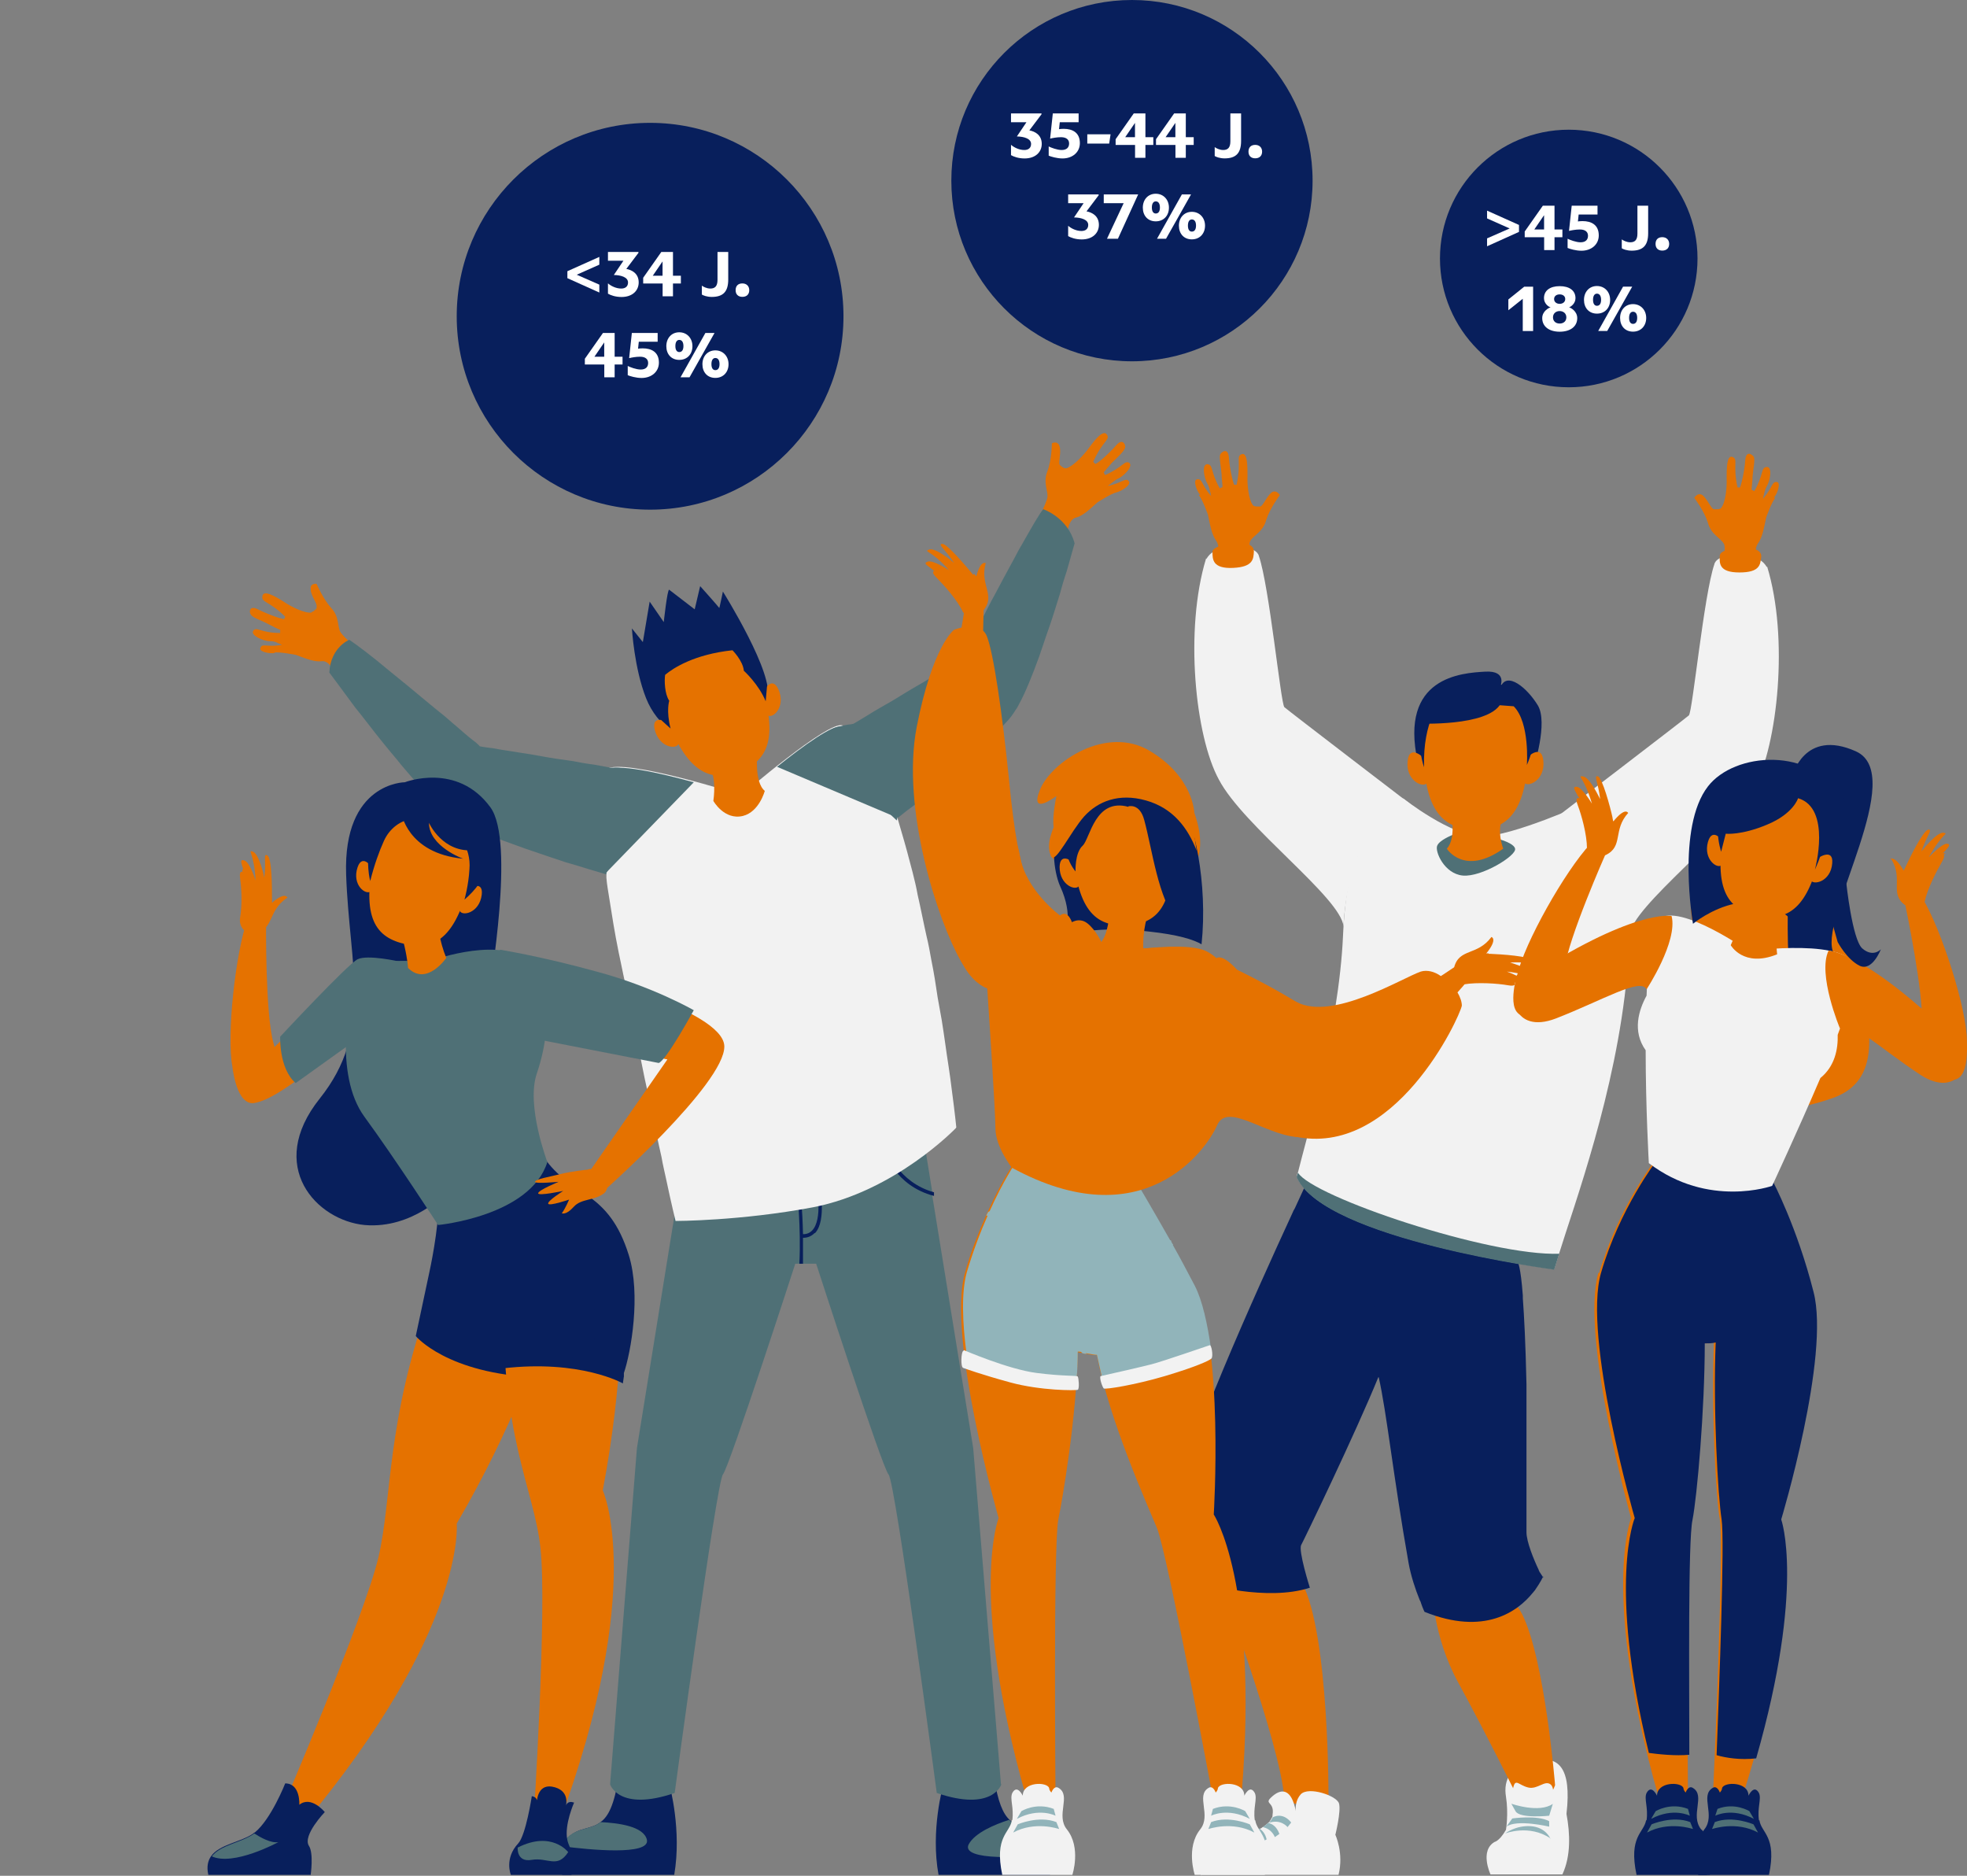 <?xml version="1.0" encoding="UTF-8"?><svg id="Ebene_2" xmlns="http://www.w3.org/2000/svg" viewBox="0 0 583.05 555.93"><rect x="0" y="0" width="583.05" height="555.93" fill="#808080" stroke="none"/><defs><style>.cls-1{fill:none;}.cls-2{fill:#4f7076;}.cls-3{fill:#e57200;}.cls-4{fill:#fff;}.cls-5{fill:#081f5c;}.cls-6{fill:#f2f2f2;}.cls-7{fill:#91b4ba;}</style></defs><g id="Ebene_1-2"><g id="OBJECTS"><path class="cls-5" d="M202.41,218.62s-7.42-2.83-10.92-11.73c-3.51-8.9-4.18-20.64-4.18-20.64l3.24,4.05,2.02-12,4.18,6.07s1.08-9.98,1.62-9.58,7.55,5.8,7.55,5.8l1.62-6.88s5.53,6.2,5.66,6.47c0,.4,1.08-4.86,1.08-4.86,0,0,15.64,24.95,13.08,31.69s-9.58,6.47-9.58,6.47l-15.38,5.26v-.13Z"/><path class="cls-5" d="M166.54,555.66h33.31c2.29-13.22-1.35-26.43-1.35-26.43l-15.11-2.56c-1.35,8.36-3.1,11.73-5.39,13.35h0c-1.62,1.35-3.78,1.62-6.2,2.43-2.83,1.08-4.32,2.83-5.13,4.72-1.48,4.05,0,8.5,0,8.5h-.13Z"/><path class="cls-2" d="M166.54,547.17c8.23,1.08,26.16,2.83,25.22-1.89-.94-4.05-8.5-4.99-13.76-5.26h0c-1.62,1.35-3.78,1.62-6.2,2.43-3.1,1.08-4.59,2.83-5.26,4.72Z"/><path class="cls-5" d="M277.94,555.66h33.31s1.08-3.1.54-6.47c-.4-2.7-1.75-5.53-5.66-6.74-2.83-1.08-5.13-1.35-6.88-3.1-1.89-1.75-3.51-5.26-4.59-12.68l-15.11,2.56s-3.78,13.22-1.35,26.43h-.27Z"/><path class="cls-2" d="M311.66,549.19c-.4-2.7-1.75-5.53-5.66-6.74-2.83-1.08-5.13-1.35-6.88-3.1-4.18,1.35-10.12,3.78-12,7.28-2.43,4.99,16.99,4.05,24.55,2.56Z"/><path class="cls-2" d="M296.82,528.83s-2.56,8.23-19.15,2.56c0,0-12.27-92.39-14.3-94.41-1.89-2.02-21.44-62.44-21.44-62.44h-6.2s-19.56,60.29-21.44,62.44c-1.89,2.16-14.3,94.41-14.3,94.41-16.59,5.66-19.15-2.56-19.15-2.56l7.96-99.67,16.59-102.77,33.31,3.78,33.31-3.78,4.32,26.84v1.08l12.14,74.85,8.23,99.67h.13Z"/><path class="cls-5" d="M276.86,354.44c-11.6-2.97-14.84-13.35-14.84-13.35l.94-.27s3.24,9.58,13.89,12.54v1.08h0Z"/><path class="cls-5" d="M241.39,365.5c-.94.94-2.02,1.35-3.37,1.35v7.69h-1.08c.54-10.79-.67-21.85-.67-21.98h.94s.67,5.8.81,13.22c1.21,0,2.02-.4,2.7-1.08,3.24-3.37,1.35-12.95,1.35-13.08h.94c0,.27,2.02,9.98-1.35,13.76l-.27.13Z"/><path class="cls-3" d="M330.94,145.93c-1.48.27-5.66,2.97-5.66,2.97-2.83,2.56-4.45,4.05-6.61,4.59-2.02.67-2.29,4.45-2.29,4.45,0,0-8.09,3.51-9.58-1.75,0,0,3.51-7.55,3.64-8.63.4-1.89-1.35-4.32,0-7.82,1.35-3.51,1.35-8.36,1.35-8.36,0,0,1.75-.94,2.29.94.54,1.75-.4,4.59,0,5.39l.4.4h0c.54.54,1.08.81,1.62.67h0c2.02-.54,5.26-4.05,6.61-5.93,1.75-2.43,4.32-5.66,5.39-4.05s-1.35,1.89-4.05,8.09l.54.54c0,.54,3.51-2.29,6.34-5.53,1.89-2.16,2.83,0,2.56.81-.27,1.08-2.43,2.97-3.91,4.45-.94,1.08-1.89,2.16-2.43,2.83l.4.81c5.26-2.29,5.8-4.45,7.15-3.64,1.35.94-1.62,4.05-3.37,4.72-.81.4-1.89,1.35-2.97,2.16,4.32-.94,5.26-2.56,6.2-1.48.94,1.08-2.02,2.97-3.64,3.37h0Z"/><path class="cls-3" d="M315.97,144.45c.94-2.83-1.35-5.93-1.48-6.34.54.54,1.08.81,1.62.67,1.75,3.37,0,5.66,0,5.66h-.13Z"/><path class="cls-3" d="M81.3,193.4c1.48-.27,6.34.67,6.34.67,3.64,1.35,5.66,2.16,7.82,1.89s3.78,3.37,3.78,3.37c0,0,8.9.27,8.36-5.13,0,0-6.07-5.8-6.61-6.74-1.08-1.62-.27-4.59-2.83-7.28-2.43-2.7-4.32-7.15-4.32-7.15,0,0-2.02-.27-1.75,1.62,0,1.89,2.02,4.18,1.75,5.13v.54h0c-.27.67-.81,1.08-1.35,1.21h0c-2.16.4-6.47-1.89-8.23-3.1-2.56-1.62-6.2-3.78-6.47-1.75-.4,1.89,1.89,1.35,6.74,6.07l-.27.67c.4.4-4.05-.94-7.82-2.83-2.56-1.35-2.7.94-2.02,1.62.54.94,3.37,1.75,5.26,2.83,1.35.67,2.56,1.35,3.37,1.62v.94c-5.8,0-7.01-2.02-7.96-.67s2.97,3.1,4.86,3.1,2.16.54,3.64,1.08c-4.45.81-5.8-.54-6.34.81-.81,1.21,2.7,1.89,4.18,1.62l-.13-.13Z"/><path class="cls-3" d="M94.65,186.66c-1.75-2.29-1.08-6.07-.94-6.47-.27.67-.81,1.08-1.35,1.21-.54,3.91,2.16,5.26,2.16,5.26h.13Z"/><path class="cls-2" d="M318.53,161.03s-.94,3.24-2.29,8.09c-.67,2.02-1.35,4.18-2.02,6.74-1.21,3.78-2.43,7.96-3.91,12-.81,2.29-1.48,4.45-2.29,6.74-2.02,5.53-4.05,10.65-6.07,14.3-.27.54-.54,1.08-.81,1.35-.81,1.35-1.75,2.7-3.24,4.18-2.16,2.56-5.13,5.53-8.63,8.63-1.62,1.48-3.51,3.1-5.26,4.72-2.97,2.56-6.2,5.26-9.31,7.82-1.89,1.62-3.91,3.24-5.8,4.59-9.58,7.69-17.53,13.62-17.53,13.62l-14.43-29.27c4.05-2.83,11.73-7.42,19.56-12.14,1.89-1.21,3.78-2.29,5.66-3.37,2.97-1.62,5.8-3.51,8.36-4.99,2.02-1.21,4.05-2.29,5.66-3.37,2.43-1.35,4.45-2.7,6.07-3.64s2.56-1.35,2.56-1.35c0,0,.67-1.35,1.75-3.37,1.35-2.43,3.24-6.2,5.26-10.25.94-1.75,1.89-3.78,2.97-5.66,1.62-3.1,3.37-6.34,4.99-9.31,1.08-1.89,2.02-3.91,3.1-5.66,2.83-4.99,5.13-9.04,6.34-10.52,0,0,7.28,2.43,9.31,10.12h0Z"/><path class="cls-2" d="M197.29,230.76l-2.56,32.64s-9.04-2.43-20.23-5.8c-2.16-.67-4.32-1.35-6.74-2.02-4.05-1.35-8.09-2.7-12-4.05-2.16-.81-4.18-1.48-6.34-2.29-4.72-1.75-9.17-3.64-12.41-5.39-1.75-.94-3.37-1.75-4.32-2.7-.4-.27-.81-.67-1.21-1.08-2.7-2.29-5.93-5.8-9.31-9.58-1.35-1.62-2.97-3.37-4.32-5.13-2.97-3.51-5.8-7.01-8.5-10.52-1.35-1.75-2.83-3.64-4.05-5.13-4.45-6.07-7.69-10.38-7.69-10.38.4-7.55,5.93-9.71,5.93-9.71,2.02,1.35,6.74,4.86,12,9.31,1.62,1.35,3.37,2.7,4.99,4.05,2.97,2.43,5.8,4.86,8.63,7.15,1.75,1.35,3.51,2.83,4.86,4.05,2.43,2.02,4.59,4.05,6.07,5.13s2.16,1.89,2.16,1.89c0,0,1.35.27,3.78.54,2.02.4,4.86.81,8.23,1.35,2.02.27,4.18.67,6.47,1.08,2.83.54,5.8.94,8.77,1.35,2.16.4,4.18.81,6.47,1.08,8.9,1.62,17.13,3.1,21.58,4.05l-.27.13Z"/><path class="cls-6" d="M283.33,334.34s-17.94,18.75-42.35,23.47c-21.44,4.05-40.73,4.05-40.73,4.05,0,0-1.21-4.86-2.83-12.54-.4-1.89-.94-4.05-1.35-6.47-.94-4.05-1.89-8.77-2.97-13.76-.4-2.02-.94-4.18-1.35-6.47-.94-4.05-1.62-8.09-2.56-12.14-.4-2.02-.94-4.18-1.35-6.47-1.08-5.26-2.02-10.38-3.1-15.24-.4-2.16-.94-4.32-1.35-6.47-1.21-5.93-2.02-11.19-2.7-15.51-.4-2.56-.81-4.72-.94-6.61v-1.75c-.4-4.45-.54-8.63-.54-12.27v-6.74c0-7.01.54-11.46.54-11.46,4.99-3.51,40.06,7.69,40.06,7.69,0,0,25.76-22.25,29.94-20.64,2.29.94,4.45,2.97,6.61,5.93,1.21,1.62,2.29,3.64,3.37,5.8,1.75,3.64,3.64,7.96,5.26,12.68.81,2.16,1.48,4.45,2.16,6.88,1.21,4.05,2.29,8.09,3.37,12.27.54,2.16,1.08,4.32,1.48,6.61.94,4.05,1.75,8.36,2.7,12.54.54,2.16.94,4.45,1.35,6.74.81,3.91,1.35,7.55,1.89,11.19.4,2.29.81,4.59,1.21,6.74.81,4.99,1.35,9.44,2.02,13.62.4,2.56.67,4.72.94,6.88.94,7.01,1.35,11.19,1.35,11.19l-.13.27Z"/><path class="cls-2" d="M265.53,242.09c-.27-.81-.54-1.48-.81-2.29-1.62-4.72-3.37-9.17-5.26-12.68-1.21-2.16-2.16-4.05-3.37-5.8-2.02-2.97-4.18-4.99-6.61-5.93-2.29-.94-11.6,5.8-19.15,11.87l35.07,14.84h.13Z"/><path class="cls-2" d="M179.75,258.55l25.9-26.7c-10.25-2.83-22.93-5.66-25.9-3.64,0,0-.4,4.32-.54,11.46v6.74c0,3.64,0,7.69.54,12.14Z"/><path class="cls-3" d="M224.53,222.94s-1.08,8.77,2.16,11.46c0,0-1.62,6.2-6.47,7.42-5.53,1.35-8.77-4.45-8.77-4.45,0,0,1.35-8.5-2.02-10.65l14.97-3.78h.13Z"/><path class="cls-3" d="M198.23,214.04s-5.26-2.56-4.18,2.16c1.35,5.53,6.74,6.07,7.15,4.05.4-1.89-2.97-6.2-2.97-6.2Z"/><path class="cls-3" d="M226.15,205.14s2.56-5.26,4.59-.81c2.29,5.13-1.75,9.04-3.37,7.55-1.35-1.35-1.35-6.74-1.35-6.74h.13Z"/><path class="cls-3" d="M218.33,229.01c-8.77,2.97-15.64-1.21-21.44-18.34-2.97-8.9-.27-15.78,9.44-19.15,9.85-3.37,15.78.81,18.75,9.58,6.2,18.48,2.16,24.82-6.74,27.92Z"/><path class="cls-5" d="M203.76,187.6c-19.69,7.28-7.82,25.76-7.82,25.76l2.83,2.56c-1.35-5.26-.4-8.23-.4-8.23-1.35-2.02-1.48-5.93-1.21-7.69,2.43-2.02,8.63-6.07,19.96-7.28,0,0,3.1,3.1,3.37,6.07,0,0,4.45,4.05,6.47,9.04l.4-4.45s-4.32-22.79-23.47-15.64l-.13-.13Z"/><path class="cls-2" d="M172.61,247.89l6.88,11.19,6.74-11.19s-.54-16.86-.54-16.32,1.89-3.91-2.7-4.05-9.31.81-9.31.81c0,0-1.08,7.15-1.08,7.42-.27.54,0,12.14,0,12.14h0Z"/><path class="cls-2" d="M252.85,231.3s12.95,11.73,12.95,11.87,2.83-12.54,2.83-12.54l-4.86-12-9.98-4.18s-4.72.4-7.15,1.62c-2.43,1.35,1.75,5.93,1.75,5.93l4.45,9.31h0Z"/><path class="cls-5" d="M444.64,203.65s2.43-4.99-4.45-4.59-25.49,1.48-19.96,26.7l17.13,10.38,5.93-2.29,11.33-6.47s4.32-13.22,1.21-18.34-9.17-10.25-11.06-5.39h-.13Z"/><path class="cls-3" d="M360.34,465.44s19.29,51.39,20.37,67.7c0,0,4.86,3.91,13.08.4,0,0,.27-49.23-7.82-64.33-7.96-15.11-25.63-3.78-25.63-3.78h0Z"/><path class="cls-6" d="M356.16,555.66h40.6c1.62-6.47-.94-11.87-.94-11.87,0,0,1.75-7.01,1.08-9.31-.67-2.29-9.04-5.13-11.33-2.7-1.48,1.62-1.62,3.91-1.48,4.99-1.21-6.47-4.05-6.88-6.88-4.45-2.97,2.56.67,1.35,0,5.53,0,.27,0,.67-.27.94-.27.67-.67,1.21-1.21,1.62s-1.08.94-1.62,1.21c-.27.27-.67.4-1.08.54-.67.27-1.35.54-2.16.81-1.21.4-2.43.67-3.91.81-5.53.54-7.82.94-10.39,3.91-2.56,2.83-.94,5.13-.94,5.13l.4,3.1.13-.27Z"/><path class="cls-7" d="M377.2,538.67c-.27.67-.67,1.21-1.21,1.62,3.64-1.35,5.66,1.21,5.66,1.21l1.08-1.35c-2.56-3.24-5.39-1.62-5.53-1.48Z"/><path class="cls-7" d="M377.88,544.47l1.35-.94c-.81-2.29-2.29-3.1-3.37-3.24-.4.4-1.08.94-1.62,1.21,2.83.54,3.64,2.97,3.64,2.97Z"/><path class="cls-7" d="M373.97,545.95l1.48-.81c-.4-1.75-1.35-2.7-2.16-3.24-.67.27-1.35.54-2.16.81,2.29,1.08,2.83,3.24,2.83,3.24Z"/><path class="cls-6" d="M443.29,545.82c1.21-.67,2.16-1.89,3.1-3.51,0,0,.81-4.72,0-9.85-.81-4.99,1.35-9.17,8.5-10.65,6.88-1.48,11.06,1.75,9.44,15.78h0c1.08,5.8,1.35,12.41-1.21,17.94h-21.31s-3.37-7.15,1.35-9.71h.13Z"/><path class="cls-3" d="M424.54,470.83s0,13.89,7.82,28.05c7.96,14.57,17.8,34.39,17.8,34.39,0,0,6.61,6.47,10.79-4.18,0,0-2.97-36.95-9.71-50.58-6.74-13.35-26.7-7.69-26.7-7.69h0Z"/><path class="cls-6" d="M459.47,534.76s1.89-4.05.27-5.8c-1.75-1.62-3.91,1.48-6.74.81s-3.78-2.83-4.45,0c-.81,2.97,0,12.14,11.06,4.99h-.13Z"/><path class="cls-7" d="M448.14,534.62s8.09,2.83,12.14,0l-1.08,3.51s-8.77.94-9.98-1.35l-1.21-2.16h.13Z"/><path class="cls-7" d="M448.28,538.94s7.42-1.08,10.92.81v1.62s-9.58-2.29-12.68,0l1.75-2.43h0Z"/><path class="cls-7" d="M459.61,545.01s-1.35-3.51-5.93-3.78c-4.45-.27-7.55,2.16-7.55,2.16,0,0,7.15-2.83,13.49,1.48v.13Z"/><path class="cls-5" d="M457.45,467.19s-.81,1.75-2.43,4.05c-.27.27-.4.54-.67.81-4.45,5.53-14.3,12.81-32.1,5.66,0,0-.54-1.08-1.08-2.7,0-.27-.27-.54-.4-.94-1.21-2.97-2.56-7.01-3.24-10.79-4.59-25.9-6.47-44.64-8.9-55.3-6.74,16.59-22.25,48.69-22.93,49.9-.94,1.62,2.56,12.68,2.56,12.68-12.81,4.18-31.15-1.21-31.15-1.21,0,0-5.53-16.32-6.47-28.05-.67-8.9,21.85-58.8,32.37-81.6.27-.67.54-1.21.81-1.62,2.83-6.07,4.45-9.71,4.45-9.71l17.94,6.07,43.7,19.69s.81.94,1.48,9.85v.81c.4,5.39.81,13.35,1.08,25.49v43.83c0,2.83,2.16,8.09,3.64,11.19,0,.27.27.54.4.81.67.94.94,1.48.94,1.48v-.4Z"/><path class="cls-5" d="M455.02,471.1c-.27.27-.4.54-.67.81-2.02-3.37-5.13-9.17-5.8-13.08-1.08-5.66-1.48-28.05,0-51.52,1.48-22.79-3.51-45.05-3.64-45.32l.94-.27c0,.27,5.13,22.79,3.64,45.59-1.48,23.33-1.08,45.59,0,51.25.81,3.91,3.64,9.31,5.53,12.54h0Z"/><path class="cls-5" d="M448.41,381.68c-14.03-4.99-17.4-16.45-17.53-16.59l.94-.27s3.51,11.06,16.99,15.91l-.27.94h-.13Z"/><path class="cls-5" d="M396.89,356.06c-.27.27-.81.27-2.02.4-2.7,0-7.69.54-11.6,3.64.27-.67.54-1.21.81-1.62,3.91-2.29,8.23-2.56,10.79-2.83h1.48l.54.67v-.27Z"/><path class="cls-5" d="M408.49,408.25c-10.12-20.23,2.97-47.34,3.1-47.61l.94.4c0,.27-13.08,27.11-3.1,46.8l-.94.4Z"/><path class="cls-5" d="M406.6,388.43c-.94,0-1.48-.27-1.48-.27l.27-.94s1.89.67,3.64-.54c1.35-.94,2.43-2.83,2.7-5.66,1.08-8.63,7.55-19.15,7.82-19.56l.81.54s-6.74,10.79-7.69,19.15c-.4,3.1-1.35,5.26-3.24,6.47-.94.67-1.89.81-2.7.81h-.13Z"/><path class="cls-6" d="M482.27,288.89c-3.24,34.8-15.78,68.51-20.1,82.54-.94,3.1-1.48,4.72-1.48,4.72,0,0-68.24-8.9-76.34-27.38,0,0,0-.54.4-1.35,2.02-8.36,12.14-42.35,13.35-70.27,1.35-30.89,11.73-41.81,17.94-40.46,0,0,14.16,11.19,23.2,11.19s30.75-9.85,30.75-9.85c0,0,16.32,8.5,12.41,50.85h-.13Z"/><path class="cls-2" d="M462.17,371.57c-.94,3.1-1.48,4.72-1.48,4.72,0,0-68.24-8.9-76.34-27.38,0,0,0-.54.4-1.35,4.32,7.15,56.78,24.82,77.55,24.01h-.13Z"/><path class="cls-6" d="M357.65,165.62s1.48-3.64,8.36-3.64,7.15,2.83,7.15,2.83c3.1,9.04,6.47,43.7,7.55,44.78.67.67,39.11,30.08,39.11,30.08-20.77.4-21.58,34.93-21.58,34.93-.67-8.5-29.67-29.67-36.95-43.56-7.01-12.81-10.25-44.37-3.78-65.55l.13.13Z"/><circle class="cls-5" cx="439.11" cy="231.03" r="4.05"/><path class="cls-6" d="M523.67,168.05s-1.48-3.64-8.36-3.64-7.15,2.83-7.15,2.83c-3.1,9.04-6.47,43.7-7.55,44.78-.67.67-39.11,30.08-39.11,30.08-.94,24.14,21.58,34.93,21.58,34.93.67-8.5,29.67-29.67,36.95-43.56,6.88-12.81,10.25-44.37,3.78-65.55l-.13.13Z"/><path class="cls-2" d="M430.48,247.49s-3.78,1.48-4.45,3.1c-.81,1.62,2.02,8.36,7.55,8.9s16.05-5.93,15.51-7.96c-.27-2.02-8.23-4.72-18.61-4.05h0Z"/><path class="cls-3" d="M429.94,239.66s2.02,8.5-1.08,11.87c0,0,5.13,8.23,16.72,0,0,0-2.16-5.53,0-9.31l-15.64-2.43v-.13Z"/><path class="cls-3" d="M452.6,224.56s4.32-4.32,4.86.81c.67,5.93-4.72,8.23-5.8,6.47-1.08-2.02.94-7.15.94-7.15v-.13Z"/><path class="cls-3" d="M422.11,224.69s-4.32-4.32-4.86.81c-.67,5.93,4.72,8.23,5.8,6.47,1.08-1.89-.94-7.15-.94-7.15v-.13Z"/><path class="cls-3" d="M437.89,245.87c9.58,0,15.11-6.34,15.11-25.36s-4.99-15.78-15.78-15.78-15.38,6.07-15.38,15.78c0,20.37,6.07,25.36,16.05,25.36Z"/><path class="cls-5" d="M448.68,209.32s-6.74-.54-21.58-1.48c0,0-5.39,5.66-4.99,19.56,0,0-8.63-25.09,16.59-25.09s13.89,24.41,13.89,24.41c0,0,.94-12.54-3.91-17.4h0Z"/><path class="cls-3" d="M366.55,161.03s-7.15.4-7.15,2.56,0,4.99,6.07,4.72,6.07-2.7,6.2-4.86c0-2.29-3.1-2.7-4.99-2.43h-.13Z"/><path class="cls-3" d="M517.06,162.38s-7.15,0-7.28,2.29-.27,4.99,5.8,4.99,6.2-2.29,6.47-4.59c.27-2.16-2.83-2.83-4.86-2.7h-.13Z"/><path class="cls-3" d="M355.35,146.74c1.08,1.21,2.7,5.8,2.7,5.8.81,3.91,1.21,5.93,2.43,7.69s.67,4.86.67,4.86c0,0,5.13,2.7,9.44-.67,0,0-.54-3.1,0-4.05.94-1.75,3.78-2.7,4.72-6.2,1.08-3.51,4.05-7.42,4.05-7.42,0,0-.94-1.75-2.43-.81-1.48,1.21-2.56,4.05-3.37,4.18h-.54c-.67,0-1.35,0-1.62-.4h0c-1.35-1.62-1.75-6.47-1.62-8.63,0-2.97,0-7.15-1.75-6.47s0,2.29-1.48,9.04h-.67c0,.67-1.35-3.91-1.62-8.09-.27-2.97-2.02-1.75-2.56-.94-.4.94.27,3.91.4,5.93,0,1.35.27,2.83.27,3.78l-.81.4c-2.83-4.99-1.89-7.01-3.64-7.15s-1.08,4.05,0,5.8c.4.67.81,2.16,1.08,3.64-2.97-3.51-2.56-5.13-4.05-4.99-1.48,0-.27,3.51.81,4.59l-.4.13Z"/><path class="cls-3" d="M368.03,154.56c1.08-2.7,4.59-4.05,4.99-4.05-.67,0-1.35,0-1.62-.4-3.51,1.48-3.37,4.45-3.37,4.45Z"/><path class="cls-3" d="M526.23,147.55c-1.08,1.21-2.7,5.8-2.7,5.8-.81,3.91-1.21,5.93-2.43,7.69s-.67,4.86-.67,4.86c0,0-5.13,2.7-9.44-.67,0,0,.54-3.1,0-4.05-.94-1.75-3.78-2.7-4.72-6.2-1.08-3.51-4.05-7.42-4.05-7.42,0,0,.94-1.75,2.43-.81,1.48,1.21,2.56,4.05,3.37,4.18h.54c.67,0,1.35,0,1.62-.4h0c1.35-1.62,1.75-6.47,1.62-8.63,0-2.97,0-7.15,1.75-6.47s0,2.29,1.48,9.04h.67c0,.67,1.35-3.91,1.62-8.09.27-2.97,2.02-1.75,2.56-.94.4.94-.27,3.91-.4,5.93,0,1.35-.27,2.83-.27,3.78l.81.4c2.83-4.99,1.89-7.01,3.64-7.15s1.08,4.05,0,5.8c-.4.67-.81,2.16-1.08,3.64,2.97-3.51,2.56-5.13,4.05-4.99,1.35,0,.27,3.51-.81,4.59l.4.13Z"/><path class="cls-3" d="M513.42,155.51c-1.08-2.7-4.59-4.05-4.99-4.05.67,0,1.35,0,1.62-.4,3.64,1.35,3.37,4.45,3.37,4.45Z"/><path class="cls-5" d="M420.36,214.44s20.5.94,24.41-5.8c3.91-6.74-11.33-4.86-11.33-4.86,0,0-4.32,1.35-4.72,1.35s-6.07,2.29-6.07,2.29l-2.29,7.01h0Z"/><path class="cls-5" d="M145.09,294.29c0-2.02,7.69-44.91.27-55.03-9.85-13.49-25.36-7.42-25.36-7.42,0,0-18.34,0-17.4,27.38.94,27.38,8.23,46.26-7.82,66.36-16.05,20.1-.94,36.15,13.35,37.49,14.3,1.21,24.28-9.71,24.28-9.71,0,0,14.57-38.57,12.68-58.94v-.13Z"/><path class="cls-3" d="M159.39,400.16s-6.88,21.98-24.01,51.39c0,0,2.97,31.15-45.32,89.01l-6.74-3.78s24.82-57.99,28.86-75.26c4.05-17.26,2.29-40.19,15.24-76.2l31.83,14.7.13.13Z"/><path class="cls-5" d="M129.99,355.92l22.79-9.31c4.05,12.68,14.3,21.85,13.35,41.67-.4,9.85-6.74,19.96-6.74,19.96-26.97-1.08-36.15-12.27-36.15-12.27l4.05-19.02s2.83-12.81,2.7-21.04h0Z"/><path class="cls-3" d="M184.2,385.32s.81,22.93-5.53,56.38c0,0,13.08,28.32-13.08,98.99l-7.42-1.35s4.05-62.98,2.02-80.65c-1.89-17.53-12-33.04-10.92-76.74l34.93,3.37Z"/><path class="cls-5" d="M129.99,355.92l9.04,15.24,2.16,3.78,4.59,7.96,2.97,21.17v.94l.27.54c23.06-2.7,35.61,4.45,35.61,4.45l.27-1.89v-1.08c2.16-6.34,5.13-23.33,1.48-35.07-5.93-19.02-16.45-17.26-24.41-27.92l-32.1,11.87h.13Z"/><path class="cls-5" d="M170.18,534.22s-2.97,6.61-2.02,11.06c.54,2.7,3.51,6.2,1.21,10.39h-17.94s-2.02-4.86,2.16-9.31c2.29-2.43,4.05-14.03,4.05-14.03,2.02.4,1.48,1.89,1.48,1.89,0,0,0-5.39,4.45-4.72,5.53.94,4.18,5.66,4.18,5.66,0,0,.4-1.62,2.29-.94h.13Z"/><path class="cls-5" d="M61.74,555.66h30.35s.94-6.47-.54-8.63c-1.89-3.1,4.72-9.98,4.72-9.98,0,0-4.05-4.99-7.55-2.16,0,0,.4-6.34-4.18-6.34,0,0-4.18,10.65-9.04,14.57,0,0-.27,0-.4.27-3.64,2.56-10.12,3.24-12.54,6.74-.94,1.35-1.35,3.1-.81,5.53Z"/><path class="cls-5" d="M147.52,404.48l.27.94c.4,0,.81-.27,1.21-.4,19.02-5.26,32.1.94,35.88,3.1v-1.08c-1.62-.94-4.86-2.43-9.31-3.64.27-1.75,1.48-14.03,0-27.65-1.62-14.7-16.05-23.6-16.32-23.74l-.54.94s10.25,6.47,14.43,17.13c-13.35,0-18.75-16.99-18.75-17.13l-.94.27s5.66,17.67,19.96,17.67h0c.54,1.48.94,3.24,1.21,4.99,1.48,13.22.27,25.22,0,27.24-6.47-1.35-15.24-2.02-25.76.94-.4,0-.81.27-1.35.4h0Z"/><path class="cls-5" d="M137.81,360.37s1.35,13.22,7.28,23.2l-.81.54c-6.2-10.12-7.42-23.47-7.55-23.6h1.08v-.13Z"/><path class="cls-3" d="M108.95,284.98c6.47-.27,6.74,6.07,3.37,12.27-3.24,6.2-34.39,34.26-39.25,29-1.75-2.02,3.51-11.46,3.51-11.46,0,0,8.9-7.82,20.37-20.9,5.39-6.07,8.77-8.77,12-9.04v.13Z"/><path class="cls-3" d="M68.89,316.14c-1.75-9.17.81-33.45,4.59-44.1l5.39,1.35s-.27,26.84,2.16,35.61c2.43,8.63.94,14.97-4.72,17.53-5.66,2.43-7.15-8.36-7.42-10.25v-.13Z"/><path class="cls-3" d="M85.07,266.1c-5.8,3.91-3.78,9.31-9.44,10.52-1.21.27-2.16,0-2.83-.54-1.35-.94-1.89-2.56-1.62-4.18.67-3.91.4-8.9,0-11.46-.4-2.97.94-1.89.94-1.89v-.81c-.54-1.89-1.21-3.24.4-2.7,1.62.67,3.24,5.93,3.24,5.93-.4-8.09-2.43-9.04-.94-8.63,2.02.54,3.51,7.55,3.51,7.82.67-4.86-.4-7.42.94-6.61s1.35,9.58,1.35,12.81v1.21c4.05-3.51,4.59-1.48,4.59-1.48h-.13Z"/><path class="cls-3" d="M80.08,266.5v1.21s-2.29.27-3.64,3.1c0,0,0-3.51,3.64-4.18v-.13Z"/><path class="cls-3" d="M73.34,264.08c0-.67-.67-4.59-1.48-5.66v-.81c1.35,0,1.62,5.66,1.62,6.47h-.13Z"/><path class="cls-2" d="M162.22,344.32s-6.34-16.72-3.1-26.16c5.53-16.32,2.56-30.08-3.37-33.99-9.31-6.61-29.13.94-29.13.94,0,0-19.15-2.02-21.17,3.91-2.02,5.93-6.61,29.4,2.56,41.94,9.17,12.54,21.85,32.1,21.85,32.1,0,0,27.24-2.56,32.37-18.61v-.13Z"/><path class="cls-3" d="M129.58,263.13s-1.35,10.92,2.7,20.77c0,0-5.8,8.5-11.33,2.97,0,0-.54-9.98-6.74-21.31-4.05-7.55,15.24-2.43,15.24-2.43h.13Z"/><path class="cls-3" d="M138.48,263.54s4.86-3.1,4.32,1.62c-.67,5.53-6.07,6.61-6.61,4.59-.67-1.89,2.16-6.34,2.16-6.34l.13.13Z"/><path class="cls-3" d="M110.57,257.47s-3.1-4.86-4.59-.4c-1.75,5.26,2.56,8.5,4.05,7.01,1.35-1.35.67-6.74.67-6.74l-.13.13Z"/><path class="cls-3" d="M120.55,279.86c8.9,1.89,14.97-2.7,18.88-19.96,2.02-8.9-1.35-15.38-11.19-17.53s-15.24,2.29-17.26,11.19c-4.05,18.61.4,24.41,9.44,26.3h.13Z"/><path class="cls-5" d="M137.67,266.64s1.21-4.18,1.48-9.04c.54-6.34-3.37-12.14-9.31-14.16-2.02-.67-4.32-.94-7.01-.81-4.05.27-7.42,2.97-9.04,6.61-1.35,2.97-2.83,7.01-4.05,11.87,0,0-1.48-5.13,0-13.08,1.48-7.96,7.96-14.57,22.93-11.33,12.95,2.83,18.48,18.34,4.99,29.94Z"/><path class="cls-5" d="M118.93,240.74s1.62,12.14,18.34,13.76c0,0-10.12-3.64-10.12-10.65,0,0,4.05,9.17,13.62,8.09,0,0,.94-14.7-21.85-11.19Z"/><path class="cls-3" d="M169.77,287.95c-8.09,2.43-13.62,15.51-12,17.13,1.62,1.48,40.06,8.9,40.06,8.9l-23.33,33.58,4.05,5.8s36.41-32.23,36.15-43.29c-.27-10.92-44.91-22.12-44.91-22.12h0Z"/><path class="cls-3" d="M174.36,346.62s-5.13.54-8.23,1.35c-3.24.81-7.42,1.48-7.55,2.29,0,.67,7.01,0,7.01,0,0,0-5.93,2.43-6.07,3.37s7.42-.67,7.42-.67c0,0-4.72,2.97-4.45,3.78s6.2-1.21,6.2-1.21c0,0-1.21,2.83-2.16,4.05,0,0,1.21.67,3.51-1.89,2.29-2.56,6.07-1.75,9.04-4.05,2.83-2.56-1.89-7.55-4.59-7.15l-.13.13Z"/><path class="cls-2" d="M168.42,548.92s-4.86-6.47-14.97-1.35c0,0-.4,4.45,4.18,3.64,4.72-.81,7.55,2.7,10.79-2.29Z"/><path class="cls-2" d="M62.69,550.13c6.47,3.1,19.83-4.18,19.83-4.18-2.16.4-5.26-1.35-7.15-2.56-3.64,2.7-9.98,3.37-12.54,6.74h-.13Z"/><path class="cls-2" d="M118.39,284.98s-9.44-2.16-12.41-.67-22.93,22.93-22.93,22.93c0,0-.4,9.44,4.59,13.76l20.9-14.97,9.85-21.04h0Z"/><path class="cls-2" d="M148.19,281.47s12,1.89,28.59,6.47c16.72,4.45,28.86,11.46,28.86,11.46,0,0-8.09,14.84-10.38,15.64l-47.07-9.17v-24.41Z"/><path class="cls-3" d="M515.31,248.97s-15.64,7.96-14.03,21.44,6.61,51.52,5.8,52.6c-.94,1.08,12.27,10.92,36.15,2.43,23.74-8.36.54-43.97,4.45-67.57,4.05-23.6-24.55-10.52-24.55-10.52l-7.82,1.48v.13Z"/><path class="cls-5" d="M531.22,230.09s3.51-14.3,18.88-7.42c15.38,6.88-10.25,48.01-6.88,59.07,3.37,11.06-9.04,8.09-12,7.15-2.97-1.08,0-56.78,0-56.78v-2.02h0Z"/><path class="cls-3" d="M474.04,377.23c5.53-19.02,16.32-33.04,16.32-33.04l16.32,2.7v-.27l1.35.27h0l16.86,3.37s7.28,13.49,12,32.64c4.86,19.15-9.58,67.44-9.58,67.44,0,0,8.09,22.66-10.65,81.6h-8.9s3.37-73.64,2.02-81.6c-1.21-7.01-2.56-32.91-1.75-52.46-1.08.27-2.02.27-3.24.27h0c0,19.83-2.16,45.45-3.64,52.33-1.48,8.09-.81,81.73-.81,81.73l-8.9-.27c-16.86-59.75-7.96-82-7.96-82,0,0-15.11-53.81-9.71-72.69h.27Z"/><path class="cls-5" d="M488.74,519.52c2.97.4,7.96.94,12,.54,0-21.31-.4-63.52.94-69.59,1.35-6.88,3.64-32.64,3.64-52.33h0c1.21,0,2.16,0,3.24-.27-.81,19.83.67,45.45,1.75,52.46.94,6.07-.67,48.69-1.48,69.86,2.83.81,7.01,1.48,11.73.94,14.57-50.98,7.42-70.81,7.42-70.81,0,0,14.57-48.28,9.58-67.44-4.86-19.15-12-32.64-12-32.64l-16.86-3.37h0l-1.35-.27v.27l-16.45-2.7s-10.79,14.03-16.32,33.04,9.98,72.69,9.98,72.69c0,0-8.09,19.29,4.18,69.59h0Z"/><path class="cls-6" d="M550.11,287.54c-.54-9.98-31.83-5.66-31.83-5.66,0,0-20.23-14.3-26.57-9.58-2.16,1.62-3.24,11.19-3.64,22.79-2.29,4.18-4.32,10.52-.27,16.18,0,17.13.94,33.45.94,33.45,17.67,13.49,36.55,6.74,36.55,6.74,0,0,7.42-15.91,14.3-31.96,4.32-3.51,5.26-8.63,5.13-12.81,3.24-8.63,5.53-15.91,5.39-19.15h0Z"/><path class="cls-5" d="M546.2,236.56c-9.17-15.51-32.1-13.62-39.92-3.51-9.44,12.14-4.45,40.73-4.45,40.73,0,0,21.85-18.21,34.93,6.74,0,0,19.69-26.57,9.44-43.97Z"/><path class="cls-5" d="M488.07,539.48c.54-3.78-.81-6.34,0-8.09,1.48-2.7,3.1.81,3.1.81,0-4.18,7.15-4.18,7.82-2.29,0,.54.4,1.08.67,1.35.4-1.08,1.21-2.02,2.16-1.35,3.78,2.29-.94,8.09,2.43,12.27,4.32,5.39,1.62,13.49,1.62,13.49h-20.77c-2.43-11.46,2.16-12.41,2.83-16.18h.13Z"/><path class="cls-2" d="M500.88,538.13s-4.86-2.56-11.46.94l1.35-2.29s4.32-2.7,9.58-.67l.54,2.02Z"/><path class="cls-2" d="M501.69,542.04s-7.01-2.43-13.49,1.08l1.35-2.43s6.2-2.7,11.46-.67l.81,2.02h-.13Z"/><path class="cls-5" d="M521.38,539.48c-.54-3.78.81-6.34,0-8.09-1.48-2.7-3.1.81-3.1.81,0-4.18-7.15-4.18-7.82-2.29,0,.54-.4,1.08-.67,1.35-.4-1.08-1.21-2.02-2.16-1.35-3.78,2.29.94,8.09-2.43,12.27-4.32,5.39-1.62,13.49-1.62,13.49h20.77c2.43-11.46-2.29-12.41-2.83-16.18h-.13Z"/><path class="cls-2" d="M508.43,538.13s4.86-2.56,11.46.94l-1.35-2.29s-4.32-2.7-9.44-.67l-.67,2.02Z"/><path class="cls-2" d="M507.62,542.04s7.01-2.43,13.49,1.08l-1.35-2.43s-6.2-2.7-11.46-.67l-.81,2.02h.13Z"/><path class="cls-3" d="M516.66,259.49s.94,10.92-3.64,20.64c0,0,3.78,6.74,13.76,2.7,0,0-1.62-9.31,4.86-20.37,4.45-7.28-14.97-2.97-14.97-2.97Z"/><path class="cls-3" d="M538.78,254.36s4.72-3.24,4.32,1.48c-.4,5.53-5.8,6.74-6.47,4.86-.54-1.89,2.02-6.47,2.02-6.47l.13.13Z"/><path class="cls-3" d="M510.86,249.51s-3.24-4.72-4.59,0c-1.48,5.26,2.97,8.36,4.18,6.74,1.21-1.48.4-6.74.4-6.74Z"/><path class="cls-3" d="M521.65,271.49c8.9,1.62,14.97-3.24,18.21-20.5,1.62-9.04-1.89-15.24-11.87-17.26-9.85-1.75-15.11,2.83-16.86,11.87-3.51,18.61,1.35,24.28,10.39,25.9h.13Z"/><path class="cls-3" d="M518.55,243.84h.54c1.35-1.08,3.64-.67,3.64-.67.27,0,.54,0,.54-.4s0-.54-.4-.54-2.56-.54-4.32.81v.81h0Z"/><path class="cls-5" d="M510.19,252.48s-3.78-10.79,2.97-19.69,24.82-2.29,28.05,4.45-3.24,20.5-3.24,20.5c0,0,4.99-18.21-4.99-21.17,0,0-1.35,4.59-9.17,7.82-7.69,3.24-12.27,2.7-12.27,2.7l-1.35,5.26v.13Z"/><path class="cls-3" d="M542.01,281.74s11.46.27,39.25,28.19c3.91,3.91-.54,16.05-12,8.63-12.68-8.36-21.17-16.86-23.87-13.76,0,0-6.74-16.05-3.37-23.06h0Z"/><path class="cls-3" d="M583.01,308.45c0-9.31-7.42-32.77-13.22-42.35l-4.99,2.29s5.53,26.3,4.86,35.2c-.81,9.04,2.02,14.97,8.09,16.32s5.26-9.44,5.26-11.46h0Z"/><path class="cls-3" d="M560.63,254.63c3.64,6.07-.67,10.12,4.05,13.62,2.97,2.16,5.8-.94,5.8-.94.81-3.91,3.64-9.31,5.13-11.87s0-2.16,0-2.16c0-.27.4-.4.54-.67,1.35-1.48,2.29-2.43.94-2.56-1.62,0-5.39,4.05-5.39,4.05,3.91-7.15,6.07-7.01,4.45-7.28-2.02-.4-6.47,5.39-6.61,5.53,1.48-4.59,3.51-6.61,2.02-6.47-1.48.27-5.39,8.09-6.74,11.06-.27.67-.54,1.08-.54,1.08-2.7-4.72-4.05-3.37-4.05-3.37h.4Z"/><path class="cls-3" d="M564.94,257.2c-.27.67-.54,1.08-.54,1.08,0,0,2.02,1.35,1.89,4.32,0,0,1.62-3.1-1.35-5.39Z"/><path class="cls-3" d="M572.23,257.87c.4-.54,2.43-3.91,3.78-4.32,0-.27.4-.4.54-.67-1.35-.67-4.05,4.32-4.18,4.99h-.13Z"/><path class="cls-3" d="M495.48,271.49s-11.33-2.43-44.37,19.42c-4.59,2.97-2.83,15.91,10.12,10.92,14.16-5.53,24.95-12.14,26.84-8.63,0,0,9.31-14.16,7.42-21.71Z"/><path class="cls-3" d="M449.76,288.89c2.02-9.17,14.03-30.62,21.71-38.84l4.32,3.37s-10.92,24.68-12,33.45c-1.21,8.9-5.13,14.3-11.33,14.3s-3.24-10.38-2.83-12.27h.13Z"/><path class="cls-3" d="M482.67,240.88c-4.72,5.13-1.35,9.98-6.74,12.54-3.37,1.48-5.53-2.02-5.53-2.02,0-4.05-1.62-9.85-2.7-12.68-1.08-2.7.4-2.16.4-2.16,0-.27-.27-.54-.4-.67-.94-1.75-1.75-2.83-.27-2.7,1.62.27,4.45,4.99,4.45,4.99-2.29-7.82-4.45-8.23-2.83-8.09,2.16,0,5.13,6.61,5.26,6.74-.54-4.86-2.02-7.15-.67-6.74,1.35.54,3.64,9.04,4.32,12.14,0,.81.27,1.21.27,1.21,3.51-4.32,4.32-2.56,4.32-2.56h.13Z"/><path class="cls-3" d="M477.95,242.5c0,.81.27,1.21.27,1.21,0,0-2.16.81-2.7,3.91,0,0-1.08-3.37,2.43-4.99v-.13Z"/><path class="cls-3" d="M470.8,241.69c-.27-.67-1.62-4.32-2.7-5.13,0-.27-.27-.54-.4-.67,1.35-.4,2.83,4.99,3.1,5.8Z"/><path class="cls-5" d="M504.39,542.18s4.05,5.26,2.43,13.49h-3.51s-.94-7.42,1.08-13.49h0Z"/><path class="cls-5" d="M547.27,261.65s1.75,16.72,4.72,19.42c3.24,2.83,5.53.27,5.53.27,0,0-2.56,6.74-6.34,4.86-3.78-1.89-6.47-7.01-6.47-7.01l-1.89-6.74,4.32-10.65"/><path class="cls-3" d="M352.66,258.28s5.93-4.45,1.35-17.4c0,0-.27-10.65-13.22-18.34-12.81-7.69-29.13,3.24-32.5,11.46-3.37,8.23,4.86,1.89,4.86,1.89,0,0-1.35,6.2-.81,9.31,0,0-3.91,8.09,1.35,10.25s38.84,2.7,38.84,2.7l.13.13Z"/><path class="cls-3" d="M368.17,530.85l-8.63,2.02s-13.49-72.43-16.59-79.98c-2.7-6.61-14.16-31.83-17.8-51.25,0,0-1.35,0-2.97-.4h0c-.4,0-.81,0-1.35-.27-.4,0-.81,0-1.35-.27-.4,19.29-4.45,43.16-5.8,49.77-1.48,8.09-.81,81.73-.81,81.73l-8.9-.27c-16.86-59.75-7.96-82-7.96-82,0,0-15.38-53.68-9.98-72.69,1.75-6.34,4.05-12,6.2-16.86,0-.4.4-.81.54-1.21,4.05-9.04,7.82-14.57,7.82-14.57l18.07,2.29v-.27h.67v5.66h2.83l7.42-.4h1.08l6.61-.4s4.05,6.34,9.44,16.32c.27.4.4.81.67,1.21,1.89,3.64,4.18,7.69,6.47,12,9.04,17.53,5.93,67.84,5.93,67.84,0,0,13.22,19.96,8.36,81.6v.4Z"/><path class="cls-7" d="M319.07,409.47c.27-3.1.4-6.07.4-8.9.4,0,.94,0,1.35.27.54,0,.94,0,1.35.27h0c1.62.27,2.83.54,2.97.4.54,2.43,1.08,4.99,1.75,7.69,9.58-.94,20.5-3.64,32.1-9.31-1.08-7.55-2.56-14.43-4.86-18.88-2.29-4.32-4.45-8.5-6.47-12-.27-.4-.4-.81-.67-1.21-5.66-9.98-9.44-16.32-9.44-16.32l-6.61.4h-1.08l-7.42.4h-2.83v-5.53h-.54l-17.94-2.29s-3.78,5.53-7.82,14.57c-.27.4-.4.81-.54,1.21-2.16,4.86-4.32,10.52-6.2,16.86-1.62,5.8-1.35,14.84,0,24.68,5.8,3.24,17.4,7.69,32.77,7.82l-.27-.13Z"/><path class="cls-7" d="M306.8,346.75s-4.72,11.19-14.43,13.62c0-.4.4-.81.54-1.21,8.63-2.7,12.81-12.68,12.81-12.81l1.08.4Z"/><path class="cls-7" d="M347.67,369c-10.79-2.29-16.32-13.62-17.67-17.13-.27-.67-.4-1.08-.4-1.08l.94-.4s0,.54.54,1.35c1.48,3.64,6.61,13.49,16.05,15.91,0,.54.4.94.67,1.35h-.13Z"/><path class="cls-7" d="M322.04,401.24c-.4,0-.81,0-1.35-.27-1.48-2.97-4.32-9.17-6.74-19.56-3.37-14.84,4.18-30.75,4.32-30.89l.94.4s-7.55,15.78-4.18,30.35c0,.67.27,1.21.4,1.75,0,.4,0,.67.27.94,2.29,9.58,5.13,15.11,6.47,17.4l-.13-.13Z"/><path class="cls-7" d="M315.16,383.97h0v-.94c.54,0,1.21-.27,1.48-.81.67-.81,2.02-3.1.94-8.77-1.48-7.55,4.05-20.9,4.32-21.44l.94.4s-5.8,13.62-4.32,20.9c1.21,5.93-.27,8.5-1.21,9.44-.54.67-1.35,1.08-2.02,1.08l-.13.13Z"/><path class="cls-5" d="M315.3,276.62v.81c4.18-1.35,12.27-2.83,25.22-1.35,8.77.94,13.35,2.43,15.64,3.78,1.89-17.94-2.16-37.36-7.01-43.7-6.07-7.82-17.94-5.93-17.94-5.93-20.1-1.08-20.9,23.47-16.99,32.37,4.18,9.04,1.35,14.16,1.35,14.16l-.27-.13Z"/><path class="cls-3" d="M337.28,351.47s-18.88,6.74-36.55-6.74c0,0-3.37-67.84,2.97-72.43,2.7-2.02,8.23-.4,13.35,2.02,6.74,3.1,13.22,7.55,13.22,7.55,0,0,11.73-1.62,20.9-.67,5.93.67,10.79,2.29,10.92,6.34.67,9.98-24.82,63.93-24.82,63.93Z"/><path class="cls-3" d="M351.71,281.47c-4.05-.4-4.72,2.56-8.63,4.05-4.05,1.35-8.77,2.56-10.52,2.7s-2.7,2.43-2.7,2.43c0,0-.67-2.97-1.62-3.24s-9.31-8.77-11.06-13.08c6.74,3.1,13.22,7.55,13.22,7.55,0,0,11.73-1.62,20.9-.67.27.27.4.27.4.27h0Z"/><path class="cls-6" d="M300.06,539.48c.54-3.78-.81-6.34,0-8.09,1.48-2.7,3.1.81,3.1.81,0-4.18,7.15-4.18,7.82-2.29,0,.54.4,1.08.67,1.35.4-1.08,1.21-2.02,2.16-1.35,3.78,2.29-.94,8.09,2.43,12.27,4.32,5.39,1.62,13.49,1.62,13.49h-20.77c-2.43-11.46,2.29-12.41,2.83-16.18h.13Z"/><path class="cls-7" d="M312.87,538.13s-4.86-2.56-11.46.94l1.35-2.29s4.32-2.7,9.58-.67l.54,2.02Z"/><path class="cls-7" d="M313.81,542.04s-7.01-2.43-13.49,1.08l1.35-2.43s6.2-2.7,11.46-.67l.81,2.02h-.13Z"/><path class="cls-6" d="M371.94,539.48c-.54-3.78.81-6.34,0-8.09-1.48-2.7-3.1.81-3.1.81,0-4.18-7.15-4.18-7.82-2.29,0,.54-.4,1.08-.67,1.35-.4-1.08-1.21-2.02-2.16-1.35-3.78,2.29.94,8.09-2.43,12.27-4.32,5.39-1.62,13.49-1.62,13.49h20.77c2.43-11.46-2.29-12.41-2.83-16.18h-.13Z"/><path class="cls-7" d="M359,538.13s4.86-2.56,11.46.94l-1.35-2.29s-4.32-2.7-9.58-.67l-.54,2.02Z"/><path class="cls-7" d="M358.32,542.04s7.01-2.43,13.49,1.08l-1.35-2.43s-6.2-2.7-11.46-.67l-.81,2.02h.13Z"/><path class="cls-3" d="M328.92,259.49s1.48,18.07-3.64,20.64c0,0,3.78,6.74,13.76,2.7,0,0-1.62-9.31,4.86-20.37,4.45-7.28-14.97-2.97-14.97-2.97Z"/><path class="cls-3" d="M318.53,255.85s-4.32-3.78-4.45,1.08c0,5.53,4.99,7.28,5.8,5.53.94-1.75-1.35-6.61-1.35-6.61h0Z"/><path class="cls-3" d="M334.72,274.19c9.04-.67,13.62-6.88,12.27-24.55-.67-9.17-5.8-14.43-15.78-13.62-10.12.81-13.89,6.74-13.22,15.78,1.35,19.02,7.42,23.06,16.72,22.39Z"/><path class="cls-3" d="M346.99,253.42s3.78-4.32,4.59.4c1.08,5.39-3.91,8.09-4.86,6.47-1.21-1.75.27-6.74.27-6.74v-.13Z"/><path class="cls-5" d="M334.45,238.99s3.37-1.08,4.72,4.05c2.43,8.9,4.05,23.06,9.85,30.21,4.05,5.13,6.74,3.1,6.74,3.1,0,0,1.21-5.13-.67-10.12-1.75-5.13.54-23.33-6.07-30.08s-17.94-2.43-17.94-2.43c0,0-5.53-3.37-10.92,0s-6.88,17.94-1.35,24.55c0,0-.27-5.53,2.16-7.69,2.16-2.16,3.64-14.16,13.49-11.46v-.13Z"/><path class="cls-3" d="M292.24,166.7c-2.02,6.74,3.1,9.58-.81,14.3-2.29,2.83-5.93.54-5.93.54-1.62-3.64-5.8-8.23-7.82-10.25s-.67-2.02-.67-2.02c-.27,0-.4-.4-.67-.54-1.48-1.21-2.83-1.75-1.35-2.29,1.62-.54,6.34,2.56,6.34,2.56-5.39-6.07-7.55-5.39-6.07-6.07,1.89-.94,7.42,3.78,7.55,3.91-2.7-4.18-4.99-5.53-3.51-5.66,1.48,0,7.01,6.61,9.17,9.17.54.54.81.94.81.94,1.35-5.66,2.97-4.32,2.97-4.32v-.27Z"/><path class="cls-3" d="M288.73,170.07c.54.54.81.94.81.94,0,0-1.62,1.62-.81,4.59,0,0-2.43-2.43,0-5.53h0Z"/><path class="cls-3" d="M281.85,172.5c-.54-.54-3.37-3.24-4.59-3.51-.27,0-.4-.4-.67-.54,1.21-.94,4.72,3.37,5.26,4.05Z"/><path class="cls-3" d="M291.56,180.86s-.81,44.1-3.1,52.73c0,0,7.96,27.65,20.1,37.63,0,0,1.89,7.42-8.5,22.25,0,0-20.1-36.15-23.33-56.65l9.04-55.43,5.93-.54h-.13Z"/><path class="cls-3" d="M318,274.73c1.08,3.64,1.48,16.45,13.76,22.93,12.14,6.61,25.22-3.1,28.59-13.49,0,0,1.35-2.16,6.34,3.24,0,0,25.36,12.14,28.46,18.61,3.24,6.47,1.35,30.75-8.9,31.02-10.12.4-22.39-10.92-25.49-3.51-3.24,7.42-21.98,33.72-60.83,12.54,0,0-4.86-6.2-4.86-11.6s-2.43-41.54-2.43-41.54c0,0-14.43-4.05-10.79-38.03,0,0,9.85,5.53,9.58-12.54,0,0,8.09-3.78,10.92,11.46,1.75,10.12,11.87,17.53,11.87,17.53,0,0,2.29-2.43,3.91,3.1l-.13.27Z"/><path class="cls-3" d="M400.94,318.56c8.63-3.64,27.51-19.29,34.26-28.19l-4.05-3.78s-22.25,15.11-30.75,17.8c-8.5,2.7-13.08,7.55-12,13.62,1.21,6.07,10.92,1.35,12.68.54h-.13Z"/><path class="cls-3" d="M442.08,277.7c-4.18,5.66-9.58,3.24-11.06,9.04-.94,3.64,2.97,4.99,2.97,4.99,3.91-.67,9.98-.27,12.95.27,2.83.54,2.02-.81,2.02-.81.27,0,.54,0,.81.27,1.89.54,3.24,1.35,2.7,0-.54-1.62-5.8-3.51-5.8-3.51,8.09.94,8.9,2.97,8.5,1.35-.54-2.02-7.28-3.91-7.55-4.05,4.86-.27,7.42.81,6.74-.54-.81-1.35-9.44-1.89-12.68-2.02h-1.21c3.64-4.45,1.62-4.99,1.62-4.99h0Z"/><path class="cls-3" d="M441.4,282.55h-1.21s-.4,2.29-3.37,3.37c0,0,3.51.4,4.45-3.37h.13Z"/><path class="cls-3" d="M443.56,289.43c.67,0,4.45.94,5.53,1.75.27,0,.54,0,.81.27,0-1.48-5.39-2.02-6.34-2.02Z"/><path class="cls-3" d="M319.61,228.47l-6.74,11.33v3.24l-.54,2.29s-1.89,6.74-.67,8.63c1.35,1.75,5.66-7.42,9.71-12,4.05-4.45,10.25-7.01,18.34-4.72,8.09,2.29,12.41,8.23,14.97,14.84l-1.75-12.27-5.39-8.36s-4.18-.27-4.18-1.48-9.17-2.29-9.17-2.29l-14.7.94.13-.13Z"/><path class="cls-3" d="M304.24,282.55s-12.54,14.03-19.42,2.29c-6.74-11.73-17.8-45.18-13.08-69.46,4.72-24.14,11.06-28.73,11.06-28.73,0,0,7.69-3.1,9.71,1.89s4.59,23.06,6.47,41.54c1.75,18.34,3.51,25.76,5.26,30.62,1.75,4.86,4.86,8.36,4.32,8.36s-3.78,13.62-3.78,13.62h-.67l.13-.13Z"/><path class="cls-3" d="M431.96,294.15c-4.18-.54-4.86-4.86-4.86-4.86h0c-1.89-1.35-4.05-1.89-5.93-1.35-5.53,1.89-26.16,14.7-36.82,9.04-10.79-5.8-18.07,11.6-18.07,11.6,0,0-12.54,21.71,17.26,28.19,29.81,6.74,49.09-35.2,49.77-38.71,0-1.08-.4-2.43-1.35-4.05h0v.13Z"/><path class="cls-3" d="M311.12,283.36l6.07-9.71s2.56-2.02,5.13,0,4.18,5.66,4.18,5.66c0,0-.81,5.53,5.66,5.8,6.47.27,6.74-3.91,6.74-3.91,0,0,13.76-1.89,18.88.81,5.13,2.7,4.86,6.2,4.86,6.2l-8.63,17.13-28.05,1.75-13.35-7.69-1.48-15.91v-.13Z"/><path class="cls-6" d="M285.76,400.16s13.08,5.66,21.44,6.74c8.36,1.08,12,.67,12.27,1.08s.54,3.64,0,3.91-11.06.27-19.96-2.16c-8.9-2.43-13.22-4.05-14.03-4.32-.81-.4-.54-4.72,0-4.99l.27-.27Z"/><path class="cls-6" d="M326.22,407.85c-.4.54.54,3.24.94,3.64s9.44-1.08,18.07-3.64c8.63-2.56,13.35-4.59,13.89-5.26s0-4.05-.54-3.91-13.62,4.72-17.26,5.66-15.11,3.51-15.11,3.51h0Z"/></g><circle class="cls-5" cx="465" cy="76.61" r="38.17"/><circle class="cls-5" cx="335.53" cy="53.54" r="53.54"/><circle class="cls-5" cx="192.7" cy="93.73" r="57.32"/><path class="cls-4" d="M168.18,80.38l9.47-4.24v2.3l-6.7,2.98,6.7,2.94v2.34l-9.47-4.26v-2.06Z"/><path class="cls-4" d="M189.24,74.94l-3.59,4.76c1.61.3,3.67,1.32,3.67,4,0,2.44-1.87,4.32-5.09,4.32-1.83,0-3.27-.54-4.02-.98v-3.06c.94.82,2.45,1.54,3.93,1.54,1.25,0,2.02-.64,2.02-1.8,0-1.56-2.06-2.18-4.21-2.22l2.84-4.22h-4.58v-2.6h9.04v.26Z"/><path class="cls-4" d="M190.65,82.32l5.37-7.64h3.46v7.04h2.34v2.3h-2.34v3.8h-3.07v-3.8h-5.76v-1.7ZM196.39,81.72v-4.24l-2.9,4.24h2.9Z"/><path class="cls-4" d="M208.04,84.66c.41.32,1.46.86,2.51.86,1.29,0,2.13-.6,2.13-2.56v-8.28h3.18v8.16c0,3.54-1.46,5.16-4.88,5.16-1.48,0-2.56-.46-2.94-.7v-2.64Z"/><path class="cls-4" d="M220.05,84c1.23,0,2.04.8,2.04,2,0,1.26-.8,1.98-2.04,1.98s-2-.72-2-1.98.73-2,2-2Z"/><path class="cls-4" d="M173.36,106.32l5.37-7.64h3.46v7.04h2.34v2.3h-2.34v3.8h-3.07v-3.8h-5.76v-1.7ZM179.1,105.72v-4.24l-2.9,4.24h2.9Z"/><path class="cls-4" d="M186.06,108.46c.71.36,2.51,1.06,3.85,1.06,1.55,0,2.21-.82,2.21-1.94s-.79-1.86-2.41-1.86c-1.23,0-2.56.26-3.22.42l.8-7.46h7.65v2.6h-5.59l-.22,2.06c.22-.04.77-.1,1.37-.1,2.64,0,4.81,1.12,4.81,4.24,0,2.68-2.17,4.54-5.14,4.54-1.68,0-3.44-.54-4.1-.82v-2.74Z"/><path class="cls-4" d="M197.51,102.6c0-2.36,1.53-4.12,3.83-4.12s3.91,1.76,3.91,4.12-1.55,4.06-3.91,4.06-3.83-1.7-3.83-4.06ZM202.58,102.56c0-1.18-.47-1.82-1.23-1.82-.71,0-1.16.64-1.16,1.82s.45,1.78,1.16,1.78c.77,0,1.23-.6,1.23-1.78ZM209.09,98.68h2.71l-7.41,13.14h-2.67l7.37-13.14ZM208.21,107.94c0-2.34,1.53-4.1,3.83-4.1s3.91,1.76,3.91,4.1-1.55,4.06-3.91,4.06-3.83-1.68-3.83-4.06ZM213.28,107.92c0-1.2-.47-1.82-1.24-1.82-.71,0-1.16.62-1.16,1.82s.45,1.78,1.16,1.78c.77,0,1.24-.6,1.24-1.78Z"/><path class="cls-4" d="M308.71,33.88l-3.59,4.76c1.61.3,3.67,1.32,3.67,4,0,2.44-1.87,4.32-5.09,4.32-1.83,0-3.27-.54-4.02-.98v-3.06c.94.82,2.45,1.54,3.93,1.54,1.25,0,2.02-.64,2.02-1.8,0-1.56-2.06-2.18-4.21-2.22l2.84-4.22h-4.58v-2.6h9.04v.26Z"/><path class="cls-4" d="M310.84,43.4c.71.36,2.51,1.06,3.85,1.06,1.55,0,2.21-.82,2.21-1.94s-.79-1.86-2.41-1.86c-1.23,0-2.56.26-3.22.42l.8-7.46h7.65v2.6h-5.59l-.22,2.06c.22-.04.77-.1,1.37-.1,2.64,0,4.81,1.12,4.81,4.24,0,2.68-2.17,4.54-5.14,4.54-1.68,0-3.44-.54-4.1-.82v-2.74Z"/><path class="cls-4" d="M322.29,39.8h6.9l-.41,2.76h-6.49v-2.76Z"/><path class="cls-4" d="M330.69,41.26l5.37-7.64h3.46v7.04h2.34v2.3h-2.34v3.8h-3.07v-3.8h-5.76v-1.7ZM336.43,40.66v-4.24l-2.9,4.24h2.9Z"/><path class="cls-4" d="M342.66,41.26l5.37-7.64h3.46v7.04h2.34v2.3h-2.34v3.8h-3.07v-3.8h-5.76v-1.7ZM348.4,40.66v-4.24l-2.9,4.24h2.9Z"/><path class="cls-4" d="M360.06,43.6c.41.32,1.46.86,2.51.86,1.29,0,2.13-.6,2.13-2.56v-8.28h3.18v8.16c0,3.54-1.46,5.16-4.88,5.16-1.48,0-2.56-.46-2.94-.7v-2.64Z"/><path class="cls-4" d="M372.07,42.94c1.24,0,2.04.8,2.04,2,0,1.26-.8,1.98-2.04,1.98s-2-.72-2-1.98.73-2,2-2Z"/><path class="cls-4" d="M325.65,57.88l-3.59,4.76c1.61.3,3.67,1.32,3.67,4,0,2.44-1.87,4.32-5.09,4.32-1.83,0-3.27-.54-4.02-.98v-3.06c.94.82,2.45,1.54,3.93,1.54,1.25,0,2.02-.64,2.02-1.8,0-1.56-2.06-2.18-4.21-2.22l2.84-4.22h-4.58v-2.6h9.04v.26Z"/><path class="cls-4" d="M333.06,60.22h-5.89v-2.6h10.2l-6,13.14h-3.24l4.94-10.54Z"/><path class="cls-4" d="M338.75,61.54c0-2.36,1.53-4.12,3.83-4.12s3.91,1.76,3.91,4.12-1.55,4.06-3.91,4.06-3.83-1.7-3.83-4.06ZM343.82,61.5c0-1.18-.47-1.82-1.23-1.82-.71,0-1.16.64-1.16,1.82s.45,1.78,1.16,1.78c.77,0,1.23-.6,1.23-1.78ZM350.33,57.62h2.71l-7.41,13.14h-2.67l7.37-13.14ZM349.45,66.88c0-2.34,1.53-4.1,3.83-4.1s3.91,1.76,3.91,4.1-1.55,4.06-3.91,4.06-3.83-1.68-3.83-4.06ZM354.52,66.86c0-1.2-.47-1.82-1.24-1.82-.71,0-1.16.62-1.16,1.82s.45,1.78,1.16,1.78c.77,0,1.24-.6,1.24-1.78Z"/><path class="cls-4" d="M450.25,68.73l-9.46,4.26v-2.34l6.7-2.94-6.7-2.98v-2.3l9.46,4.24v2.06Z"/><path class="cls-4" d="M451.95,68.61l5.37-7.64h3.46v7.04h2.34v2.3h-2.34v3.8h-3.07v-3.8h-5.76v-1.7ZM457.69,68.01v-4.24l-2.9,4.24h2.9Z"/><path class="cls-4" d="M464.65,70.75c.71.36,2.51,1.06,3.85,1.06,1.55,0,2.21-.82,2.21-1.94s-.79-1.86-2.41-1.86c-1.23,0-2.56.26-3.22.42l.8-7.46h7.65v2.6h-5.59l-.22,2.06c.22-.04.77-.1,1.37-.1,2.64,0,4.81,1.12,4.81,4.24,0,2.68-2.17,4.54-5.14,4.54-1.68,0-3.44-.54-4.1-.82v-2.74Z"/><path class="cls-4" d="M480.72,70.95c.41.32,1.46.86,2.51.86,1.29,0,2.13-.6,2.13-2.56v-8.28h3.18v8.16c0,3.54-1.46,5.16-4.88,5.16-1.48,0-2.56-.46-2.94-.7v-2.64Z"/><path class="cls-4" d="M492.73,70.29c1.23,0,2.04.8,2.04,2,0,1.26-.8,1.98-2.04,1.98s-2-.72-2-1.98.73-2,2-2Z"/><path class="cls-4" d="M451.37,88.55l-4.27,3.4v-3.2l4.7-3.78h2.64v13.14h-3.07v-9.56Z"/><path class="cls-4" d="M459.64,91.09c-.54-.1-1.98-1.06-1.98-2.72,0-2.24,1.76-3.56,4.66-3.56s4.68,1.32,4.68,3.56c0,1.66-1.44,2.56-1.89,2.72.47.1,2.41,1.12,2.41,3.2,0,2.42-1.98,4.02-5.2,4.02s-5.18-1.6-5.18-4.02c0-2.08,1.98-3.1,2.51-3.2ZM462.31,95.89c1.16,0,1.98-.7,1.98-1.84s-.86-1.86-2-1.86c-1.07,0-1.96.7-1.96,1.86s.84,1.84,1.98,1.84ZM463.96,88.63c0-.88-.71-1.38-1.65-1.38s-1.65.5-1.65,1.38.73,1.42,1.65,1.42,1.65-.54,1.65-1.42Z"/><path class="cls-4" d="M469.52,88.89c0-2.36,1.54-4.12,3.84-4.12s3.91,1.76,3.91,4.12-1.55,4.06-3.91,4.06-3.84-1.7-3.84-4.06ZM474.59,88.85c0-1.18-.47-1.82-1.23-1.82-.71,0-1.16.64-1.16,1.82s.45,1.78,1.16,1.78c.77,0,1.23-.6,1.23-1.78ZM481.1,84.96h2.71l-7.41,13.14h-2.67l7.37-13.14ZM480.22,94.23c0-2.34,1.53-4.1,3.83-4.1s3.91,1.76,3.91,4.1-1.55,4.06-3.91,4.06-3.83-1.68-3.83-4.06ZM485.29,94.21c0-1.2-.47-1.82-1.24-1.82-.71,0-1.16.62-1.16,1.82s.45,1.78,1.16,1.78c.77,0,1.24-.6,1.24-1.78Z"/><rect class="cls-1" y="223.2" width="9.85" height="3.39"/></g></svg>